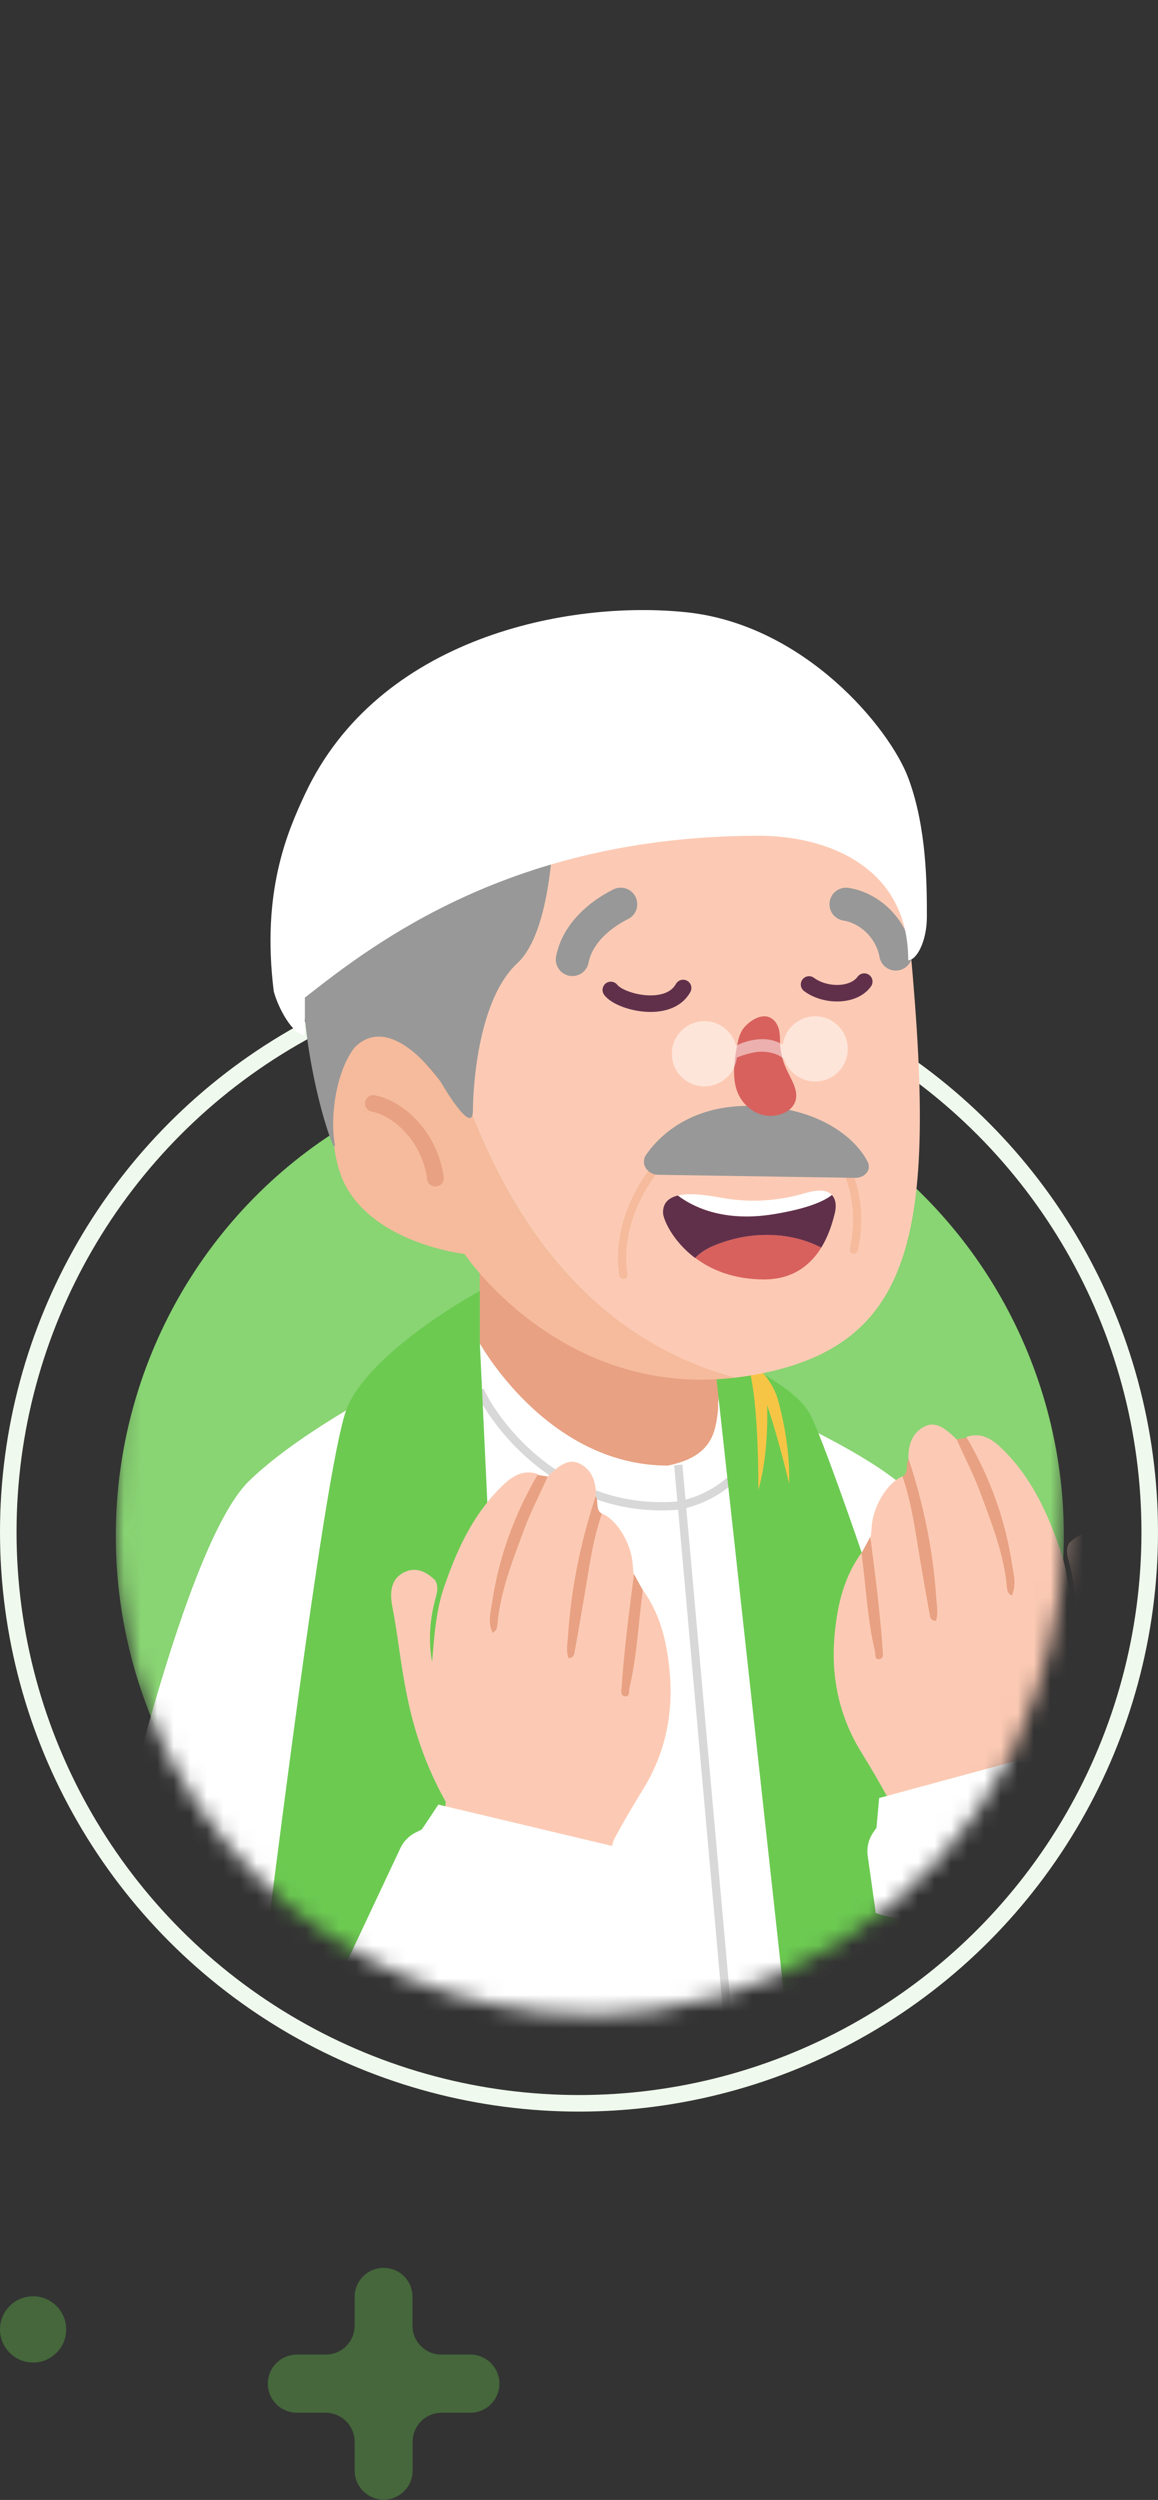 <svg width="70" height="151" viewBox="0 0 70 151" fill="none" xmlns="http://www.w3.org/2000/svg">
<rect x="0" y="0" width="70" height="151" fill="#333333" stroke="none"/>
<path d="M28.426 142.22H26.691C26.461 142.222 26.233 142.178 26.02 142.092C25.807 142.005 25.613 141.877 25.45 141.715C25.287 141.553 25.157 141.361 25.069 141.148C24.98 140.936 24.935 140.708 24.935 140.478V138.737C24.937 138.507 24.893 138.279 24.806 138.066C24.72 137.853 24.592 137.659 24.43 137.496C24.268 137.332 24.075 137.203 23.863 137.114C23.651 137.026 23.423 136.98 23.193 136.98C22.727 136.98 22.28 137.165 21.951 137.495C21.622 137.824 21.437 138.271 21.437 138.737V140.471C21.438 140.701 21.393 140.929 21.305 141.142C21.218 141.354 21.089 141.547 20.927 141.71C20.764 141.873 20.571 142.001 20.358 142.089C20.145 142.177 19.918 142.221 19.688 142.22H17.946C17.715 142.22 17.487 142.266 17.274 142.354C17.061 142.442 16.867 142.572 16.704 142.735C16.541 142.898 16.411 143.091 16.323 143.304C16.235 143.518 16.189 143.746 16.189 143.977C16.189 144.207 16.235 144.436 16.323 144.649C16.411 144.862 16.541 145.055 16.704 145.219C16.867 145.382 17.061 145.511 17.274 145.599C17.487 145.688 17.715 145.733 17.946 145.733H19.68C19.911 145.733 20.139 145.778 20.352 145.867C20.566 145.955 20.759 146.084 20.922 146.247C21.085 146.41 21.215 146.604 21.303 146.817C21.391 147.03 21.437 147.259 21.437 147.489V149.224C21.437 149.454 21.482 149.683 21.57 149.896C21.659 150.109 21.788 150.303 21.951 150.466C22.114 150.629 22.308 150.758 22.521 150.847C22.734 150.935 22.962 150.98 23.193 150.98C23.423 150.981 23.651 150.937 23.864 150.849C24.076 150.761 24.269 150.633 24.432 150.47C24.595 150.307 24.723 150.114 24.811 149.902C24.899 149.689 24.943 149.461 24.942 149.231V147.489C24.942 147.259 24.988 147.03 25.076 146.817C25.164 146.604 25.294 146.41 25.457 146.247C25.62 146.084 25.813 145.955 26.026 145.867C26.239 145.778 26.468 145.733 26.699 145.733H28.433C28.899 145.733 29.346 145.548 29.675 145.219C30.004 144.889 30.189 144.442 30.189 143.977C30.189 143.511 30.004 143.064 29.675 142.735C29.346 142.405 28.899 142.22 28.433 142.22H28.426Z" fill="#61B548" fill-opacity="0.4"/>
<path d="M2 142.7C3.105 142.7 4 141.805 4 140.7C4 139.596 3.105 138.7 2 138.7C0.895 138.7 0 139.596 0 140.7C0 141.805 0.895 142.7 2 142.7Z" fill="#61B548" fill-opacity="0.4"/>
<circle cx="35" cy="92.544" r="34.5" stroke="#F0F9ED"/>
<mask id="mask0_238_10501" style="mask-type:alpha" maskUnits="userSpaceOnUse" x="7" y="33" width="58" height="89">
<path d="M64.5 88.544C64.5 92.014 64 96.544 64 96.544C63.5 100.544 61.715 104.861 61.179 105.917C56.435 115.276 46.786 121.683 35.654 121.683C19.829 121.683 7 108.735 7 92.762C7 76.789 11.175 35.5 27 35.5C27 35.5 49.455 29.001 54.5 41.485C60.478 56.278 64.5 79.882 64.5 88.544Z" fill="#D9D9D9"/>
</mask>
<g mask="url(#mask0_238_10501)">
<ellipse cx="35.654" cy="92.762" rx="28.654" ry="28.921" fill="#89D473"/>
<mask id="mask1_238_10501" style="mask-type:alpha" maskUnits="userSpaceOnUse" x="8" y="24" width="92" height="104">
<path d="M99.397 121.456C99.397 124.522 96.912 127.007 93.846 127.007L15.789 127.007L14.119 127.007C11.053 127.007 8.568 124.522 8.568 121.456L8.568 29.981C8.568 26.753 11.313 24.205 14.533 24.445L94.26 30.399C97.157 30.615 99.397 33.029 99.397 35.935L99.397 48.162L99.397 121.456Z" fill="#80469D"/>
</mask>
<g mask="url(#mask1_238_10501)">
<path d="M29 75.485L29 81.983C29 81.983 35.823 91.314 45.373 91.231L43.441 84.569C43.358 80.553 43.358 80.553 43.358 80.553L29 75.485Z" fill="#E8A182"/>
<path d="M62 132.343C50.893 132.569 40.891 133.524 30.694 134.765C29.197 134.945 27.694 135.133 26.174 135.329C25.671 135.397 25.159 135.464 24.648 135.524C23.881 135.622 23.114 135.728 22.339 135.833L22.332 135.833C22.287 135.833 22.249 135.84 22.204 135.848C22.279 135.344 22.354 134.848 22.429 134.359L22.429 134.351C22.587 133.321 22.738 132.328 22.888 131.366L22.888 131.358C23.023 130.486 23.144 129.659 23.264 128.869L23.264 128.862C23.377 128.132 23.482 127.448 23.58 126.816C23.618 126.613 23.648 126.418 23.678 126.222C23.678 126.215 23.678 126.215 23.678 126.207C23.693 126.117 23.708 126.027 23.723 125.944L23.761 125.688L23.836 125.199L23.836 125.139L23.896 124.778L23.896 124.763L23.979 124.199C24.174 122.951 24.294 122.161 24.325 122.033C24.325 122.018 24.325 122.011 24.325 122.011L24.287 122.011C24.287 122.011 17.301 122.674 9.48 118.258C1.659 113.843 9.465 118.258 9.465 118.258C7.119 117.07 6.021 116.07 6.021 116.07C6.021 116.07 10.773 93.608 15.052 89.457C19.263 85.358 28.611 81.154 28.919 81.019C28.927 81.011 28.927 81.011 28.927 81.011C28.927 81.011 33 88.524 40.372 88.524C43 87.983 43.267 86.591 43.41 85.072C43.41 85.072 43.41 85.065 43.41 85.057L43.41 84.817C43.41 84.802 43.418 84.787 43.41 84.772C43.41 84.757 43.418 84.741 43.41 84.726C43.441 84.538 43.441 84.365 43.441 84.23C43.441 84.222 43.441 84.223 43.441 84.215L43.441 83.869C43.441 83.839 43.433 83.817 43.433 83.801C43.433 83.771 43.433 83.756 43.433 83.756L43.456 83.756C43.463 83.756 43.463 83.756 43.471 83.756C43.478 83.756 43.486 83.756 43.493 83.764C48.5 85.983 54.989 88.983 56 91.483C58.519 97.709 56.232 106.911 56.232 106.911C56.45 107.377 56.676 107.866 56.886 108.385L56.894 108.392C56.894 108.4 56.901 108.4 56.901 108.407C57.067 108.821 57.24 109.257 57.398 109.693C57.586 110.204 57.766 110.738 57.939 111.28L57.939 111.287C58.932 114.363 59.744 117.897 60.406 121.485C61.09 125.207 61.609 128.982 62 132.343Z" fill="white"/>
<path d="M41 88.483L44 122" stroke="#D8D8D8" stroke-width="0.5"/>
<path d="M29 83.983C30.202 86.499 34.255 91.417 40.849 90.952C42.394 90.758 45.588 89.442 46 85.725" stroke="#D8D8D8" stroke-width="0.5"/>
<path d="M21 84.983C22.2 82.183 26.833 79.15 29 77.983L29 80.983L31 123.5L16 118C17 110.333 19.8 87.783 21 84.983Z" fill="#6CCA51"/>
<path d="M49 85.483C48 83.52 43.693 81.805 43.693 81.805L43.261 82.836L47.5 121.5L59.414 118.091C57.908 110.508 50.383 88.197 49 85.483Z" fill="#6CCA51"/>
<path fill-rule="evenodd" clip-rule="evenodd" d="M45.043 82.037C45.335 82.469 45.844 84.543 45.844 90C46.072 89.199 46.431 87.469 46.376 85.035C46.375 84.979 46.372 84.922 46.369 84.866C46.757 86.007 47.206 87.552 47.701 89.609C47.736 88.777 47.681 87.01 47.058 84.657C46.767 83.557 46.021 82.648 45.059 82.043C45.039 82.023 45.02 82.003 45 81.983C45.012 81.995 45.025 82.011 45.038 82.03C45.028 82.023 45.017 82.017 45.007 82.01C45.018 82.017 45.03 82.026 45.043 82.037Z" fill="#F7C546"/>
<path d="M44.433 83.215C33.89 84.456 28.077 75.74 28.077 75.74C28.077 75.74 22.723 75.153 20.85 71.544C18.97 67.934 20.549 57.391 26.618 65.294C26.197 64.7 19.068 54.398 24.663 46.133C24.971 56.481 27.648 78.658 44.433 83.215Z" fill="#F5BB9C"/>
<path d="M45.14 83.117C44.899 83.155 44.666 83.185 44.426 83.215C27.641 78.65 24.964 56.481 24.648 46.133C25.889 44.283 27.784 42.539 30.529 41.02C30.529 41.02 52.66 34.071 54.683 53.751C56.713 73.424 56.142 81.38 45.14 83.117Z" fill="#FCCAB4"/>
<path d="M36.923 59.795C37.497 60.545 40.422 61.257 41.294 59.677" stroke="#60304B" stroke-linecap="round"/>
<path d="M48.907 59.464C49.87 60.183 51.584 60.205 52.244 59.291" stroke="#60304B" stroke-linecap="round"/>
<path d="M24.287 122.011L23.978 124.199L23.896 124.763L23.896 124.778L23.835 125.139L23.835 125.199L23.76 125.688L23.723 125.944L23.685 126.222L23.685 126.23L23.602 126.809L23.317 128.892L23.309 128.892L22.956 131.396L22.956 131.411L22.535 134.427L22.331 135.833C22.286 135.833 22.249 135.84 22.204 135.848C21.068 135.991 19.918 136.149 18.767 136.299C18.647 136.314 18.526 136.329 18.406 136.344C14.3 136.841 10.202 137.352 6.096 137.863L7.961 127.019L9.465 118.258C9.826 118.439 10.224 118.627 10.645 118.815C10.856 118.913 11.082 119.003 11.307 119.101C11.533 119.198 11.766 119.296 12.014 119.386C12.255 119.484 12.503 119.574 12.766 119.672C12.984 119.747 13.217 119.83 13.45 119.913C13.488 119.92 13.533 119.935 13.571 119.95C13.849 120.041 14.127 120.131 14.42 120.221C14.706 120.311 15.007 120.402 15.315 120.484C15.624 120.575 15.94 120.657 16.263 120.74C16.616 120.83 16.977 120.921 17.361 121.003C17.398 121.011 17.436 121.018 17.481 121.026C17.744 121.093 18.015 121.146 18.293 121.199C18.519 121.251 18.752 121.297 18.985 121.334C19.136 121.364 19.286 121.394 19.444 121.417C19.466 121.424 19.481 121.424 19.504 121.424C19.835 121.492 20.181 121.545 20.534 121.597C20.549 121.597 20.564 121.605 20.579 121.605C21.316 121.71 22.083 121.808 22.888 121.883C22.986 121.891 23.084 121.906 23.181 121.913C23.219 121.921 23.264 121.921 23.302 121.928C23.362 121.936 23.414 121.936 23.475 121.943C23.745 121.966 24.016 121.988 24.287 122.011Z" fill="#FCCAB4"/>
<path d="M24.686 46.096C24.686 46.096 23.369 46.984 33.469 48.977C33.469 48.977 33.582 56.045 31.265 58.188C28.949 60.331 28.596 65.445 28.588 67.084C28.581 68.724 26.626 65.325 26.626 65.325C26.626 65.325 23.693 61.009 21.437 63.265C20.354 64.657 19.94 67.31 20.226 69.04C20.459 70.461 18.278 64.769 18.278 58.624C17.677 53.113 17.293 51.458 20.098 48.156C22.828 44.93 24.686 46.096 24.686 46.096Z" fill="#989898"/>
<path d="M22.565 66.649C23.993 66.921 25.949 68.529 26.325 71.162C26.325 71.162 26.325 71.162 26.311 71.162" stroke="#E8A182" stroke-miterlimit="10" stroke-linecap="round" stroke-linejoin="round"/>
<path d="M34.597 57.956C34.89 56.452 36.154 55.301 37.522 54.617" stroke="#989898" stroke-width="2" stroke-miterlimit="10" stroke-linecap="round" stroke-linejoin="round"/>
<path d="M51.141 54.617C52.614 54.848 53.885 56.116 54.149 57.625" stroke="#989898" stroke-width="2" stroke-miterlimit="10" stroke-linecap="round" stroke-linejoin="round"/>
<path d="M41.473 68.905C39.751 69.853 37.119 73.305 37.683 76.997" stroke="#F5BB9C" stroke-width="0.5" stroke-miterlimit="10" stroke-linecap="round" stroke-linejoin="round"/>
<path d="M49.637 68.905C50.938 69.409 52.344 72.184 51.615 75.478" stroke="#F5BB9C" stroke-width="0.5" stroke-miterlimit="10" stroke-linecap="round" stroke-linejoin="round"/>
<path d="M43.41 75.13C42.899 75.326 42.388 75.589 42.027 75.98C42.989 76.702 44.335 77.273 46.178 77.281C47.998 77.281 49.043 76.341 49.652 75.348C47.757 74.371 45.411 74.371 43.41 75.13Z" fill="#D8615D"/>
<path d="M46.772 73.34C48.802 73.01 49.795 72.566 50.291 72.182C49.885 71.754 49.156 71.927 48.577 72.092C46.982 72.558 45.283 72.648 43.651 72.355C42.959 72.235 41.794 72.017 40.981 72.212C41.824 72.852 43.689 73.837 46.772 73.34Z" fill="white"/>
<path d="M50.284 72.182C49.795 72.566 48.795 73.01 46.764 73.341C43.681 73.844 41.824 72.859 40.974 72.212C40.447 72.34 40.071 72.634 40.079 73.25C40.087 73.649 40.658 74.965 42.019 75.987C42.38 75.597 42.892 75.326 43.403 75.138C45.411 74.371 47.757 74.378 49.645 75.356C50.133 74.566 50.344 73.746 50.449 73.341C50.547 72.965 50.569 72.521 50.321 72.22C50.314 72.205 50.299 72.197 50.284 72.182Z" fill="#60304B"/>
<path d="M45.023 66.798C41.883 66.86 40.002 68.399 39.068 69.732C38.679 70.286 39.125 70.949 39.801 70.96L51.695 71.144C52.261 71.153 52.705 70.677 52.448 70.173C51.669 68.639 49.263 66.715 45.023 66.798Z" fill="#989898"/>
<path d="M44.903 62.168C44.72 62.431 44.643 62.736 44.582 63.035C44.514 63.351 44.46 63.668 44.422 63.985C44.346 64.648 44.331 65.341 44.582 65.975C44.834 66.608 45.399 67.182 46.154 67.355C46.91 67.528 47.818 67.206 48.062 66.566C48.313 65.909 47.84 65.234 47.543 64.588C47.322 64.116 47.192 63.608 47.161 63.094C47.146 62.801 47.161 62.497 47.093 62.21C47.024 61.917 46.864 61.63 46.574 61.475C45.979 61.158 45.193 61.75 44.903 62.168Z" fill="#D8615D"/>
<path d="M18.512 60.192L18.429 60.257L18.429 62.513C17.677 62.513 16.803 60.846 16.549 59.881C15.797 53.865 17.363 50.266 18.429 47.983C22.862 38.483 34.356 36.231 41.5 36.983C48.644 37.735 53.773 43.975 54.901 46.983C56.029 49.991 56.029 53.489 56.029 55.369L56.029 55.369C56.029 56.873 55.403 58.001 54.901 58.001C54.901 52.361 50.013 50.481 45.877 50.481C30.94 50.481 22.555 57.033 18.512 60.192Z" fill="white"/>
<path opacity="0.5" d="M49.276 65.326C50.364 65.326 51.246 64.444 51.246 63.355C51.246 62.267 50.364 61.385 49.276 61.385C48.271 61.385 47.442 62.138 47.321 63.11C46.82 62.783 46.242 62.728 45.73 62.788C45.266 62.843 44.828 62.994 44.491 63.154C44.271 62.305 43.5 61.679 42.583 61.679C41.495 61.679 40.613 62.561 40.613 63.649C40.613 64.737 41.495 65.619 42.583 65.619C43.593 65.619 44.426 64.859 44.54 63.879C44.867 63.734 45.402 63.584 45.817 63.535C46.312 63.477 47.04 63.623 47.381 63.964L47.393 63.937C47.641 64.741 48.39 65.326 49.276 65.326Z" fill="white"/>
</g>
<path d="M33.4 88.905C33.303 88.987 33.199 89.088 33.108 89.184C31.348 91.757 30.555 94.823 29.821 97.759C29.794 97.703 29.833 97.529 29.859 97.362C30.284 94.766 30.881 92.241 32.196 90.039C32.374 89.746 32.73 89.505 32.483 89.023C31.641 88.76 31.014 89.132 30.448 89.665C28.763 91.255 27.732 93.32 26.945 95.575C26.338 97.159 26.255 98.885 26.12 100.378C25.903 99.262 25.956 97.947 26.291 96.683C26.392 96.291 26.548 95.888 26.309 95.454C25.708 94.868 25.074 94.625 24.371 95C23.565 95.442 23.567 96.301 23.73 97.116C24.372 100.382 24.371 104.238 26.945 108.831C26.742 111.841 22.35 119.26 20.148 122.15L15.143 114.801C12.867 114.342 2.53 121.488 4.221 125.824C5.497 129.094 19.238 133.632 19.238 133.632C19.717 133.331 32.163 130.568 32.196 130.003C34.49 127.202 36.49 112.853 37.106 111.127C37.106 111.127 37.754 109.89 38.874 108.075C40.191 105.94 40.742 103.541 40.469 100.853C40.302 99.146 39.911 97.478 38.844 96.017C38.419 96.241 38.553 96.743 38.509 97.125C38.334 98.724 38.153 100.308 37.8 101.854C37.857 100.864 37.889 99.885 38.039 98.901C38.225 97.642 38.428 96.356 38.299 95.043C38.281 94.88 38.257 94.703 38.245 94.519C38.186 93.258 37.287 91.768 36.374 91.419C35.933 91.547 35.973 92.009 35.884 92.362C35.269 94.723 35.066 97.212 34.49 99.589C34.578 97.81 34.843 96.082 35.182 94.352C35.441 93.023 35.946 91.764 36.021 90.369C36.046 89.566 35.809 88.821 35.108 88.438C34.438 88.058 33.882 88.482 33.4 88.905Z" fill="#FCCAB4"/>
<path d="M26.5 109L25.5 110.5L25.12 110.69C24.718 110.891 24.396 111.221 24.205 111.627L20.5 119.5C22.9 122.3 32.5 123.667 36 124C36.166 122.5 37.5 114.9 37.5 114.5C37.5 114.1 37.166 113.667 37 113.5V111.5L26.5 109Z" fill="white"/>
<path d="M33.107 89.183C32.634 90.255 32.084 91.296 31.674 92.406C30.993 94.249 30.25 96.088 30.064 98.138C30.05 98.3 30.025 98.501 29.779 98.621C29.477 97.993 29.653 97.409 29.741 96.833C30.159 94 31.117 91.437 32.496 89.084C32.711 89.118 32.912 89.157 33.107 89.183Z" fill="#E8A182"/>
<path d="M36.381 91.433C35.795 93.126 35.583 94.932 35.27 96.717C35.09 97.767 34.91 98.817 34.718 99.874C34.686 100.027 34.601 100.137 34.364 100.149C34.199 99.678 34.316 99.226 34.339 98.768C34.535 95.853 35.123 93.057 36.009 90.375C36.214 90.705 35.965 91.17 36.381 91.433Z" fill="#E8A182"/>
<path d="M38.858 96.045C38.588 98.016 38.508 100.032 38.049 101.957C38.005 102.15 38.086 102.541 37.739 102.451C37.492 102.382 37.564 102.089 37.577 101.893C37.736 99.598 38.034 97.338 38.325 95.065C38.499 95.393 38.672 95.722 38.858 96.045Z" fill="#E8A182"/>
<path d="M57.534 86.661C57.632 86.743 57.735 86.845 57.826 86.94C59.586 89.513 60.379 92.58 61.113 95.515C61.14 95.459 61.101 95.286 61.075 95.118C60.65 92.522 60.053 89.997 58.739 87.795C58.56 87.502 58.204 87.261 58.451 86.779C59.293 86.516 59.92 86.889 60.486 87.421C62.171 89.011 63.202 91.076 63.989 93.332C64.596 94.916 64.679 96.641 64.814 98.134C65.031 97.018 64.978 95.703 64.643 94.44C64.542 94.047 64.386 93.644 64.625 93.21C65.226 92.624 65.86 92.382 66.563 92.756C67.369 93.199 67.411 95.208 67.248 96.023C66.606 99.289 66.563 101.994 63.989 106.587C64.192 109.597 65.765 119.012 67.966 121.902L69.3 123.695C69.521 126.064 67.877 126.808 62.241 127.759L55.842 123.695C55.362 123.394 55.26 122.88 55.227 122.314C54.612 120.588 54.444 110.609 53.828 108.883C53.828 108.883 53.18 107.646 52.06 105.831C50.743 103.697 50.192 101.298 50.465 98.61C50.632 96.902 51.023 95.234 52.09 93.774C52.516 93.997 52.381 94.499 52.425 94.882C52.6 96.48 52.782 98.064 53.134 99.61C53.077 98.62 53.046 97.642 52.895 96.657C52.709 95.398 52.506 94.113 52.635 92.8C52.653 92.636 52.677 92.459 52.689 92.276C52.748 91.014 53.647 89.524 54.56 89.175C55.001 89.303 54.961 89.765 55.05 90.118C55.665 92.479 55.868 94.968 56.444 97.345C56.356 95.566 56.092 93.838 55.752 92.109C55.493 90.78 54.988 89.52 54.913 88.125C54.888 87.322 55.125 86.577 55.826 86.195C56.496 85.814 57.052 86.239 57.534 86.661Z" fill="#FCCAB4"/>
<path d="M53.144 108.604L52.983 110.4L52.793 110.673C52.504 111.087 52.383 111.595 52.453 112.095L52.939 115.548C56.385 116.859 64.153 114.187 67.386 112.806C66.816 111.409 65.626 108.527 65.435 108.176C65.244 107.824 64.744 107.603 64.518 107.537L63.561 105.78L53.144 108.604Z" fill="white"/>
<path d="M57.828 86.94C58.301 88.012 58.851 89.052 59.261 90.162C59.942 92.005 60.685 93.844 60.871 95.895C60.885 96.056 60.91 96.257 61.156 96.377C61.458 95.749 61.282 95.166 61.194 94.59C60.776 91.756 59.818 89.194 58.439 86.84C58.225 86.874 58.023 86.914 57.828 86.94Z" fill="#E8A182"/>
<path d="M54.555 89.189C55.141 90.883 55.353 92.688 55.666 94.474C55.846 95.524 56.026 96.574 56.218 97.63C56.25 97.784 56.335 97.893 56.572 97.905C56.737 97.435 56.62 96.983 56.597 96.524C56.401 93.609 55.813 90.813 54.927 88.131C54.722 88.462 54.971 88.926 54.555 89.189Z" fill="#E8A182"/>
<path d="M52.076 93.801C52.346 95.772 52.426 97.789 52.885 99.713C52.929 99.907 52.848 100.297 53.196 100.208C53.442 100.138 53.37 99.845 53.357 99.65C53.198 97.354 52.9 95.095 52.609 92.821C52.435 93.15 52.262 93.479 52.076 93.801Z" fill="#E8A182"/>
</g>
</svg>
